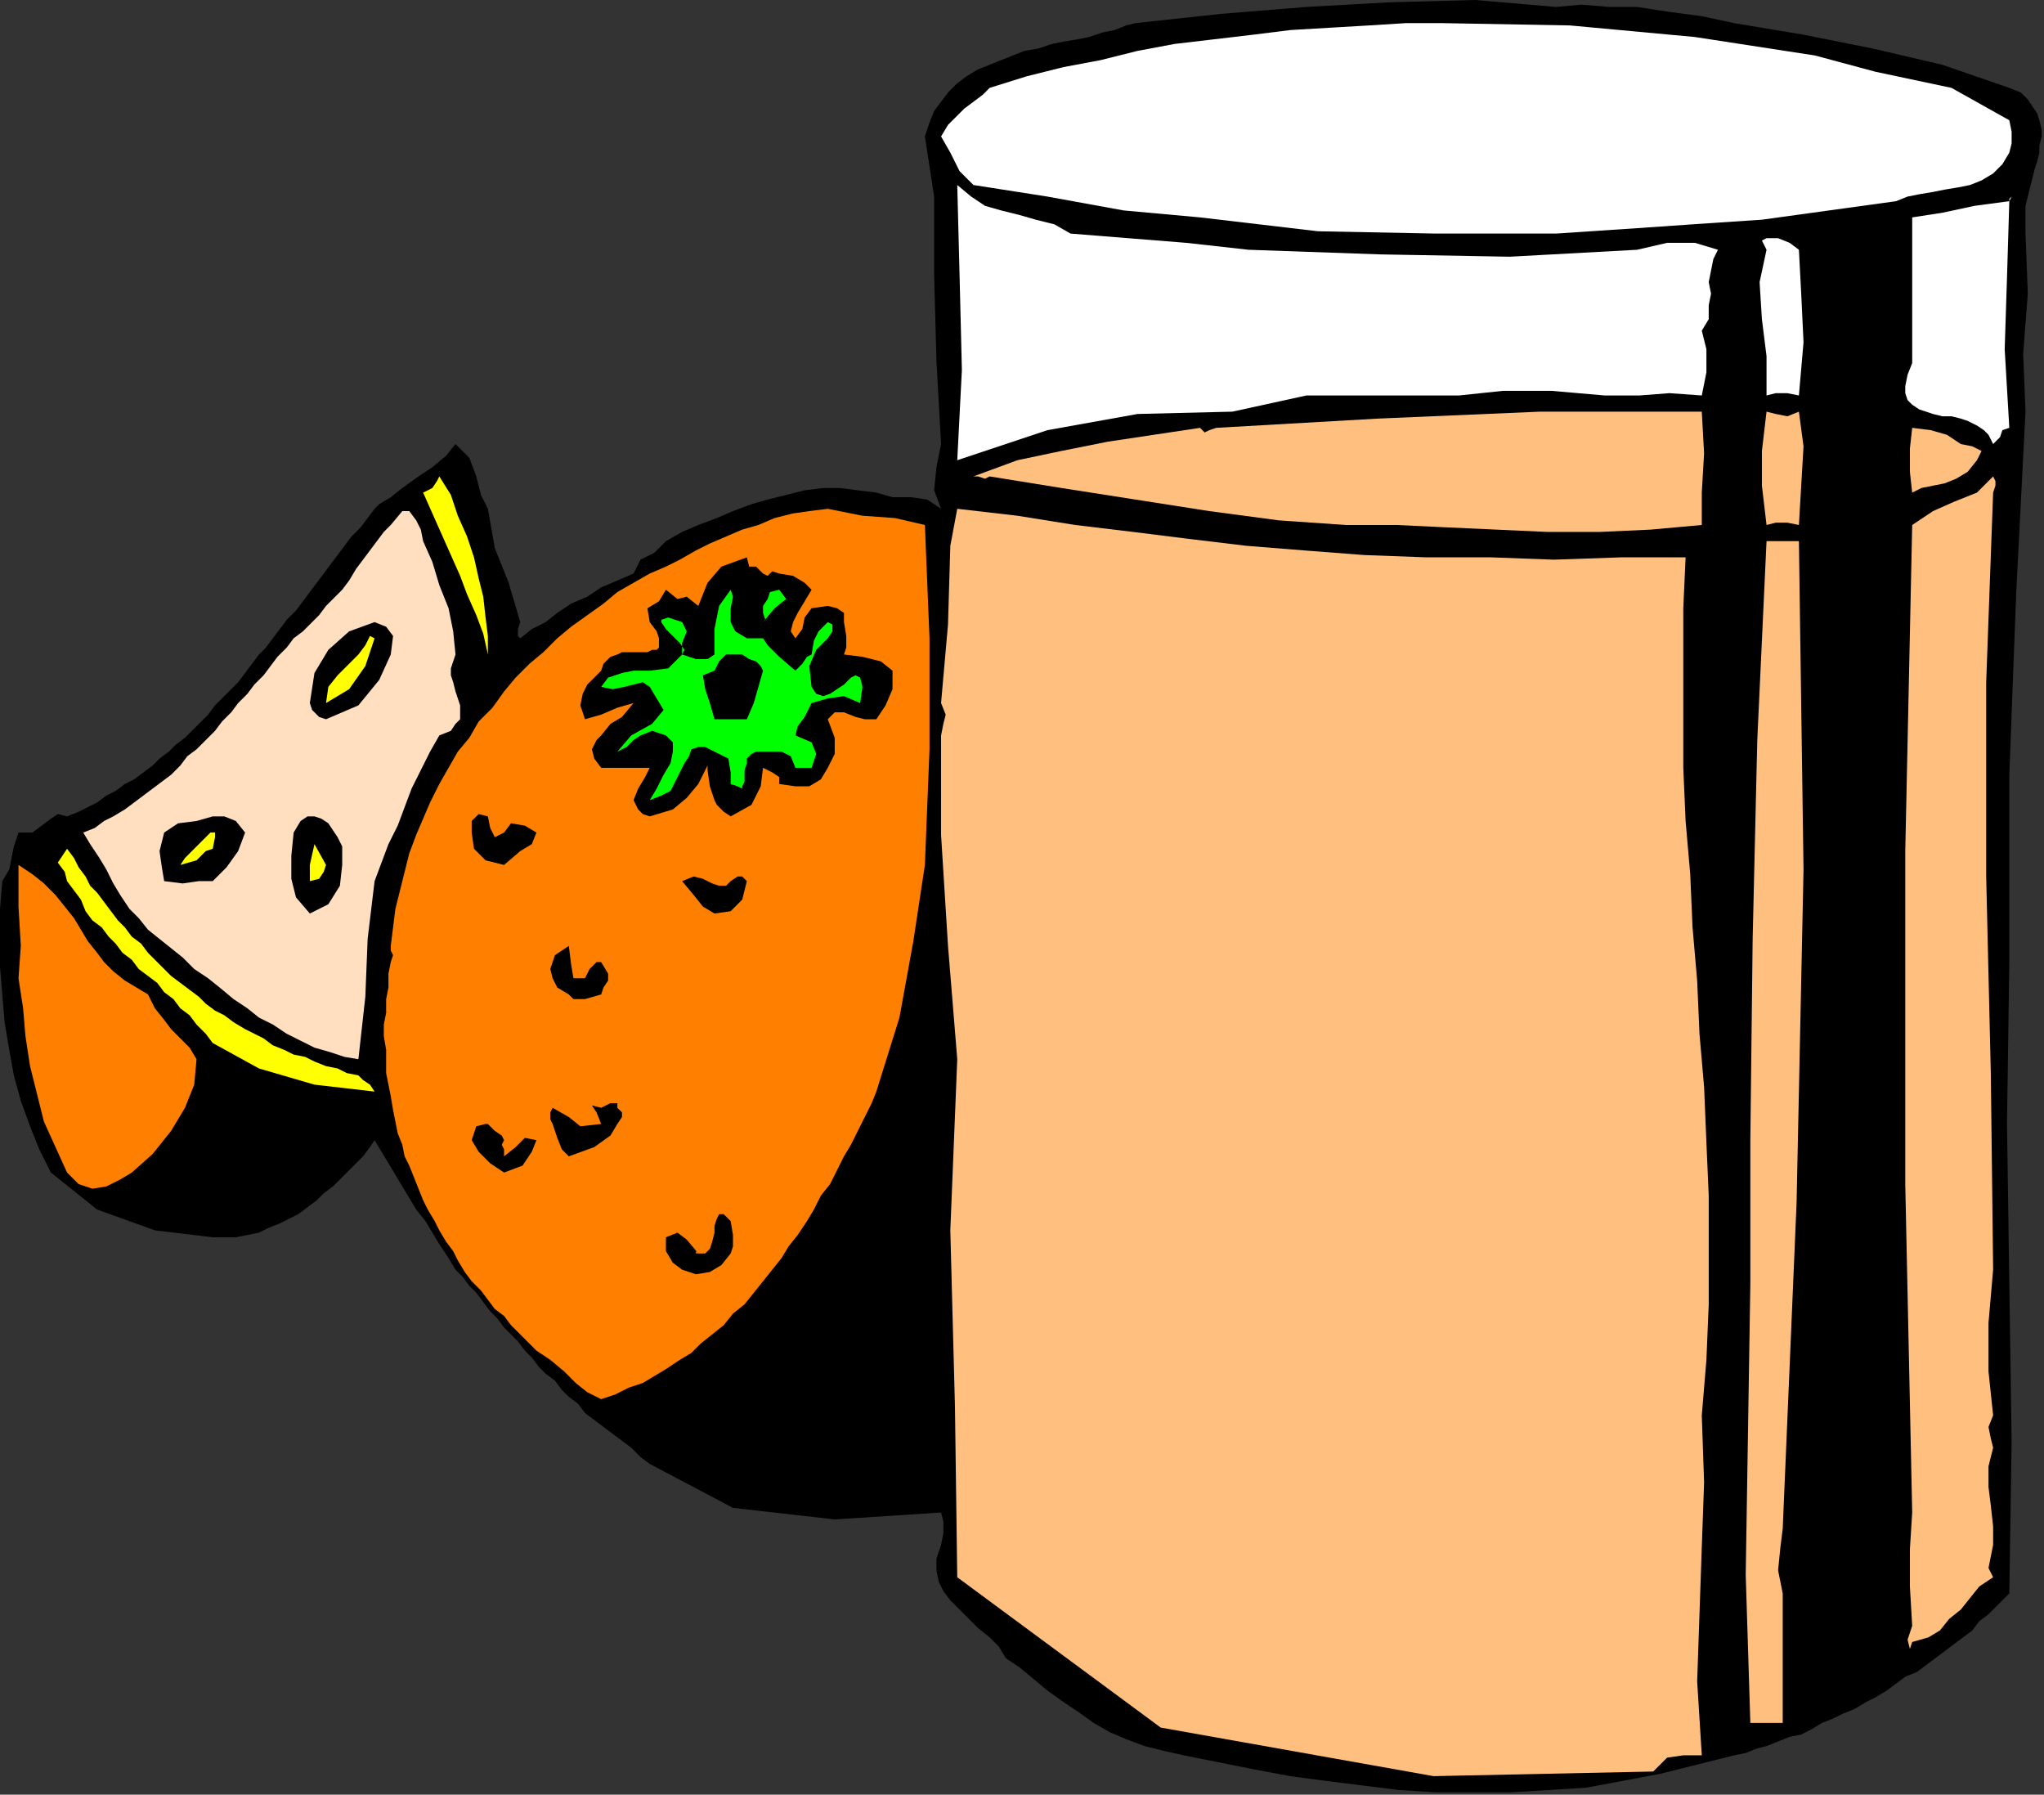 <?xml version="1.0" encoding="UTF-8" standalone="no"?>
<svg
   xmlns:dc="http://purl.org/dc/elements/1.1/"
   xmlns:cc="http://creativecommons.org/ns#"
   xmlns:rdf="http://www.w3.org/1999/02/22-rdf-syntax-ns#"
   xmlns:svg="http://www.w3.org/2000/svg"
   xmlns="http://www.w3.org/2000/svg"
   xmlns:sodipodi="http://sodipodi.sourceforge.net/DTD/sodipodi-0.dtd"
   xmlns:inkscape="http://www.inkscape.org/namespaces/inkscape"
   version="1.0"
   width="149.691mm"
   height="131.403mm"
   id="svg69"
   sodipodi:docname="OBSSG295.WMF">
  <rect width="100%" height="100%" fill="#333333" stroke="none"/>
  <sodipodi:namedview
     pagecolor="#ffffff"
     bordercolor="#666666"
     borderopacity="1"
     objecttolerance="10"
     gridtolerance="10"
     guidetolerance="10"
     inkscape:pageopacity="0"
     inkscape:pageshadow="2"
     inkscape:window-width="640"
     inkscape:window-height="480"
     id="namedview71" />
  <defs
     id="defs3">
    <pattern
       id="WMFhbasepattern"
       patternUnits="userSpaceOnUse"
       width="6"
       height="6"
       x="0"
       y="0" />
  </defs>
  <path
     style="fill:#000000;fill-rule:evenodd;fill-opacity:1;stroke:none;"
     d="  M 453.12,1.92   L 461.44,3.2   L 471.04,4.48   L 480,6.4   L 480,6.4   L 499.2,9.6   L 518.4,13.44   L 537.6,17.92   L 556.16,24.32   L 556.16,24.32   L 559.36,25.6   L 561.28,27.52   L 562.56,29.44   L 563.84,31.36   L 564.48,33.28   L 565.12,35.84   L 565.12,37.76   L 564.48,40.32   L 564.48,42.24   L 563.84,44.8   L 563.2,46.72   L 562.56,49.28   L 561.92,51.84   L 561.28,54.4   L 560.64,56.96   L 560.64,59.52   L 560.64,62.08   L 560.64,64.64   L 560.64,64.64   L 561.28,81.28   L 560,97.92   L 560.64,113.92   L 560.64,113.92   L 558.08,163.84   L 556.16,214.4   L 556.16,266.24   L 556.16,266.24   L 555.52,311.04   L 556.16,355.2   L 556.8,398.72   L 556.16,440.96   L 556.16,440.96   L 554.24,442.88   L 552.32,444.8   L 550.4,446.72   L 547.84,448.64   L 545.92,451.2   L 543.36,453.12   L 540.8,455.04   L 538.24,456.96   L 535.68,458.88   L 533.12,460.8   L 530.56,462.72   L 527.36,464   L 524.8,465.92   L 522.24,467.84   L 519.04,469.76   L 516.48,471.04   L 513.28,472.96   L 510.08,474.24   L 507.52,475.52   L 504.32,476.8   L 501.12,478.72   L 498.56,480   L 495.36,480.64   L 492.16,481.92   L 488.96,483.2   L 486.4,483.84   L 483.2,485.12   L 480,485.76   L 480,485.76   L 469.76,488.32   L 459.52,490.88   L 449.28,492.8   L 439.04,494.72   L 428.8,495.36   L 417.92,496   L 407.68,496   L 397.44,496   L 387.2,495.36   L 376.96,494.08   L 366.72,492.8   L 357.12,491.52   L 346.88,489.6   L 337.28,487.68   L 327.68,485.76   L 327.68,485.76   L 321.92,484.48   L 316.8,483.2   L 311.68,481.28   L 307.2,479.36   L 302.72,476.8   L 298.24,473.6   L 294.4,471.04   L 289.92,467.84   L 286.08,464.64   L 282.24,461.44   L 278.4,458.88   L 278.4,458.88   L 276.48,455.68   L 273.92,453.12   L 270.72,450.56   L 268.16,448   L 265.6,445.44   L 263.04,442.88   L 261.12,440.32   L 259.84,437.76   L 259.2,434.56   L 259.2,431.36   L 260.48,427.52   L 260.48,427.52   L 261.12,424.32   L 261.12,421.12   L 260.48,418.56   L 260.48,418.56   L 231.04,420.48   L 202.88,417.28   L 179.84,405.12   L 179.84,405.12   L 177.28,403.2   L 174.72,400.64   L 172.16,398.72   L 169.6,396.8   L 167.04,394.88   L 164.48,392.96   L 161.92,391.04   L 160,388.48   L 157.44,386.56   L 155.52,384.64   L 153.6,382.08   L 151.04,380.16   L 149.12,378.24   L 147.2,375.68   L 145.28,373.76   L 143.36,371.2   L 141.44,369.28   L 139.52,367.36   L 137.6,364.8   L 135.68,362.88   L 133.76,360.32   L 131.84,357.76   L 129.92,355.84   L 128,353.28   L 126.08,351.36   L 126.08,351.36   L 124.16,348.16   L 121.6,344.32   L 119.68,341.12   L 117.76,337.92   L 115.2,334.72   L 113.28,331.52   L 111.36,328.32   L 109.44,325.12   L 107.52,321.92   L 105.6,318.72   L 103.68,315.52   L 103.68,315.52   L 102.4,317.44   L 100.48,320   L 98.56,321.92   L 96.64,323.84   L 94.08,326.4   L 92.16,328.32   L 89.6,330.24   L 87.68,332.16   L 85.12,334.08   L 82.56,336   L 80,337.28   L 77.44,338.56   L 74.24,339.84   L 71.68,341.12   L 68.48,341.76   L 65.28,342.4   L 62.08,342.4   L 58.88,342.4   L 58.88,342.4   L 42.88,340.48   L 26.88,334.72   L 14.08,324.48   L 14.08,324.48   L 10.88,318.08   L 8.32,311.68   L 5.76,304.64   L 3.84,297.6   L 2.56,290.56   L 1.28,282.88   L 0.64,275.2   L 0,267.52   L 0,259.2   L 0,251.52   L 0.64,243.84   L 0.64,243.84   L 2.56,240.64   L 3.2,237.44   L 3.84,234.24   L 5.12,230.4   L 5.12,230.4   L 8.96,230.4   L 11.52,228.48   L 14.08,226.56   L 16,225.28   L 18.56,225.92   L 18.56,225.92   L 21.76,224.64   L 24.32,223.36   L 26.88,222.08   L 29.44,220.16   L 32,218.88   L 34.56,216.96   L 37.12,215.68   L 39.68,213.76   L 42.24,211.84   L 44.16,209.92   L 46.72,208   L 48.64,206.08   L 51.2,204.16   L 53.12,202.24   L 55.68,199.68   L 57.6,197.76   L 59.52,195.2   L 61.44,193.28   L 64,190.72   L 65.92,188.8   L 67.84,186.24   L 69.76,183.68   L 71.68,181.12   L 73.6,179.2   L 75.52,176.64   L 77.44,174.08   L 79.36,171.52   L 81.92,168.96   L 83.84,166.4   L 85.76,163.84   L 87.68,161.28   L 89.6,158.72   L 91.52,156.16   L 93.44,153.6   L 95.36,151.04   L 97.28,148.48   L 99.84,145.92   L 101.76,143.36   L 103.68,140.8   L 103.68,140.8   L 104.96,139.52   L 108.16,137.6   L 111.36,135.04   L 115.84,131.84   L 119.68,129.28   L 123.52,126.08   L 126.08,122.88   L 126.08,122.88   L 129.92,126.72   L 131.84,131.84   L 133.12,136.96   L 135.04,140.8   L 135.04,140.8   L 136.96,151.68   L 140.8,161.28   L 144,172.16   L 144,172.16   L 143.36,174.08   L 143.36,176   L 144,176.64   L 144,176.64   L 147.2,174.08   L 151.04,172.16   L 154.24,169.6   L 158.08,167.04   L 162.56,165.12   L 166.4,162.56   L 170.88,160.64   L 175.36,158.72   L 175.36,158.72   L 177.28,154.88   L 181.12,152.96   L 184.32,149.76   L 184.32,149.76   L 188.8,147.2   L 193.28,145.28   L 198.4,143.36   L 202.88,141.44   L 208,139.52   L 212.48,138.24   L 217.6,136.96   L 222.72,135.68   L 227.84,135.04   L 232.32,135.04   L 237.44,135.68   L 242.56,136.32   L 242.56,136.32   L 247.04,137.6   L 252.16,137.6   L 256.64,138.24   L 260.48,140.8   L 260.48,140.8   L 258.56,135.68   L 259.2,129.28   L 260.48,122.88   L 260.48,122.88   L 259.2,99.84   L 258.56,76.16   L 258.56,54.4   L 256,37.76   L 256,37.76   L 257.28,33.92   L 258.56,30.72   L 260.48,28.16   L 262.4,25.6   L 264.96,23.04   L 267.52,21.12   L 270.72,19.2   L 273.92,17.92   L 277.12,16.64   L 280.32,15.36   L 283.52,14.08   L 287.36,13.44   L 291.2,12.16   L 294.4,11.52   L 298.24,10.88   L 301.44,10.24   L 305.28,8.96   L 308.48,8.32   L 311.68,7.04   L 314.24,6.4   L 314.24,6.4   L 337.92,3.84   L 361.6,1.92   L 384.64,0.64   L 408.32,0   L 430.72,1.92   L 430.72,1.92   L 437.76,1.28   L 445.44,1.92   L 453.12,1.92  z "
     id="path5" />
  <path
     style="fill:#ffffff;fill-rule:evenodd;fill-opacity:1;stroke:none;"
     d="  M 502.4,15.36   L 519.04,19.84   L 540.16,24.32   L 556.16,33.28   L 556.16,33.28   L 556.8,36.48   L 556.8,39.68   L 556.16,42.24   L 556.16,42.24   L 554.24,45.44   L 551.68,48   L 548.48,49.92   L 545.28,51.2   L 542.08,51.84   L 538.24,52.48   L 535.04,53.12   L 531.2,53.76   L 528,54.4   L 524.8,55.68   L 524.8,55.68   L 506.24,58.24   L 487.68,60.8   L 468.48,62.08   L 449.92,63.36   L 430.72,64.64   L 430.72,64.64   L 397.44,64.64   L 364.8,64   L 332.16,60.16   L 332.16,60.16   L 311.04,58.24   L 289.92,54.4   L 269.44,51.2   L 269.44,51.2   L 265.6,47.36   L 263.04,42.24   L 260.48,37.76   L 260.48,37.76   L 262.4,34.56   L 264.96,32   L 266.88,30.08   L 269.44,28.16   L 272,26.24   L 273.92,24.32   L 273.92,24.32   L 284.16,21.12   L 294.4,18.56   L 304.64,16.64   L 314.88,14.08   L 325.12,12.16   L 336,10.88   L 346.88,9.6   L 357.12,8.32   L 368,7.68   L 378.88,7.04   L 389.12,6.4   L 399.36,6.4   L 399.36,6.4   L 434.56,7.04   L 469.12,10.24   L 502.4,15.36  z "
     id="path7" />
  <path
     style="fill:#ffffff;fill-rule:evenodd;fill-opacity:1;stroke:none;"
     d="  M 296.32,64.64   L 312.32,65.92   L 328.32,67.2   L 345.6,69.12   L 345.6,69.12   L 382.08,70.4   L 417.92,71.04   L 453.12,69.12   L 453.12,69.12   L 461.44,67.2   L 469.12,67.2   L 475.52,69.12   L 475.52,69.12   L 474.24,71.68   L 473.6,74.88   L 472.96,78.08   L 473.6,81.28   L 472.96,84.48   L 472.96,88.32   L 471.04,91.52   L 471.04,91.52   L 472.32,96.64   L 472.32,103.04   L 471.04,109.44   L 471.04,109.44   L 462.08,108.8   L 453.76,109.44   L 444.16,109.44   L 444.16,109.44   L 443.52,109.44   L 443.52,109.44   L 444.16,109.44   L 444.16,109.44   L 429.44,108.16   L 416,108.16   L 403.84,109.44   L 403.84,109.44   L 384,109.44   L 361.6,109.44   L 341.12,113.92   L 341.12,113.92   L 314.88,114.56   L 289.92,119.04   L 264.96,127.36   L 264.96,127.36   L 266.24,102.4   L 265.6,76.16   L 264.96,51.2   L 264.96,51.2   L 268.8,54.4   L 272.64,56.96   L 277.12,58.24   L 282.24,59.52   L 286.72,60.8   L 291.84,62.08   L 296.32,64.64  z "
     id="path9" />
  <path
     style="fill:#ffffff;fill-rule:evenodd;fill-opacity:1;stroke:none;"
     d="  M 556.16,55.68   L 555.52,76.8   L 554.88,96.64   L 556.16,118.4   L 556.16,118.4   L 554.24,119.04   L 553.6,120.96   L 551.68,122.88   L 551.68,122.88   L 550.4,120.32   L 549.12,119.04   L 547.2,117.76   L 544.64,116.48   L 542.72,115.84   L 540.16,115.2   L 537.6,115.2   L 535.04,114.56   L 533.12,113.92   L 531.2,113.28   L 529.28,112   L 528,110.72   L 527.36,108.8   L 527.36,106.88   L 528,103.68   L 529.28,100.48   L 529.28,100.48   L 529.28,92.16   L 529.28,82.56   L 529.28,73.6   L 529.28,73.6   L 529.28,69.76   L 529.28,65.28   L 529.28,60.16   L 529.28,60.16   L 537.6,58.88   L 546.56,56.96   L 556.16,55.68   L 556.16,55.68   L 556.8,54.4   L 556.16,55.04   L 556.16,55.68  z "
     id="path11" />
  <path
     style="fill:#ffffff;fill-rule:evenodd;fill-opacity:1;stroke:none;"
     d="  M 497.92,69.12   L 498.56,81.28   L 499.2,94.72   L 497.92,109.44   L 497.92,109.44   L 494.72,108.8   L 491.52,108.8   L 488.96,109.44   L 488.96,109.44   L 488.96,98.56   L 487.68,88.32   L 487.04,78.08   L 488.96,69.12   L 488.96,69.12   L 487.68,66.56   L 488.96,65.92   L 492.16,65.92   L 495.36,67.2   L 497.92,69.12  z "
     id="path13" />
  <path
     style="fill:#ffbf7f;fill-rule:evenodd;fill-opacity:1;stroke:none;"
     d="  M 471.04,113.92   L 471.68,125.44   L 471.04,136.32   L 471.04,145.28   L 471.04,145.28   L 456.96,146.56   L 442.88,147.2   L 428.16,147.2   L 414.08,146.56   L 400,145.92   L 386.56,145.28   L 372.48,145.28   L 372.48,145.28   L 353.92,144   L 334.72,141.44   L 314.24,138.24   L 293.76,135.04   L 273.92,131.84   L 273.92,131.84   L 272.64,132.48   L 270.72,131.84   L 269.44,131.84   L 269.44,131.84   L 281.6,127.36   L 293.76,124.8   L 306.56,122.24   L 319.36,120.32   L 332.16,118.4   L 332.16,118.4   L 333.44,119.68   L 334.72,119.04   L 336.64,118.4   L 336.64,118.4   L 381.44,115.84   L 426.24,113.92   L 471.04,113.92  z "
     id="path15" />
  <path
     style="fill:#ffbf7f;fill-rule:evenodd;fill-opacity:1;stroke:none;"
     d="  M 497.92,113.92   L 499.2,123.52   L 498.56,134.4   L 497.92,145.28   L 497.92,145.28   L 494.72,144.64   L 491.52,144.64   L 488.96,145.28   L 488.96,145.28   L 487.68,134.4   L 487.68,124.8   L 488.96,113.92   L 488.96,113.92   L 491.52,114.56   L 494.72,115.2   L 497.92,113.92  z "
     id="path17" />
  <path
     style="fill:#ffbf7f;fill-rule:evenodd;fill-opacity:1;stroke:none;"
     d="  M 542.72,122.88   L 545.92,123.52   L 548.48,124.8   L 547.2,127.36   L 547.2,127.36   L 544.64,130.56   L 541.44,132.48   L 538.24,133.76   L 535.04,134.4   L 531.84,135.04   L 529.28,136.32   L 529.28,136.32   L 528.64,130.56   L 528.64,124.16   L 529.28,118.4   L 529.28,118.4   L 534.4,119.04   L 538.88,120.32   L 542.72,122.88  z "
     id="path19" />
  <path
     style="fill:#ffbf7f;fill-rule:evenodd;fill-opacity:1;stroke:none;"
     d="  M 551.68,136.32   L 549.76,188.8   L 549.76,242.56   L 551.04,296.96   L 551.68,351.36   L 551.68,351.36   L 550.4,366.08   L 550.4,379.52   L 551.68,391.68   L 551.68,391.68   L 550.4,394.88   L 551.04,398.08   L 551.68,400.64   L 551.68,400.64   L 550.4,405.76   L 550.4,411.52   L 551.04,416.64   L 551.68,422.4   L 551.68,427.52   L 551.68,427.52   L 551.04,430.72   L 550.4,433.92   L 551.68,436.48   L 551.68,436.48   L 547.84,439.04   L 545.28,442.24   L 542.72,445.44   L 539.52,448   L 536.96,451.2   L 533.76,453.12   L 529.28,454.4   L 529.28,454.4   L 528.64,456.32   L 528,453.76   L 529.28,449.92   L 529.28,449.92   L 528.64,439.04   L 528.64,428.8   L 529.28,418.56   L 529.28,418.56   L 527.36,327.68   L 527.36,235.52   L 529.28,145.28   L 529.28,145.28   L 535.04,141.44   L 540.8,138.88   L 547.2,136.32   L 551.68,131.84   L 551.68,131.84   L 552.32,133.12   L 552.32,134.4   L 551.68,136.32  z "
     id="path21" />
  <path
     style="fill:#ffff00;fill-rule:evenodd;fill-opacity:1;stroke:none;"
     d="  M 135.04,181.12   L 135.04,181.76   L 135.04,181.76   L 135.04,181.12   L 135.04,181.12   L 133.76,175.36   L 131.84,170.24   L 129.28,164.48   L 127.36,159.36   L 124.8,153.6   L 122.24,147.84   L 119.68,142.08   L 117.12,136.32   L 117.12,136.32   L 119.68,135.04   L 120.96,133.12   L 121.6,131.84   L 121.6,131.84   L 124.8,136.96   L 126.72,142.72   L 129.28,148.48   L 131.2,154.24   L 132.48,160   L 133.76,165.12   L 134.4,170.88   L 135.04,176   L 135.04,181.12  z "
     id="path23" />
  <path
     style="fill:#ffbf7f;fill-rule:evenodd;fill-opacity:1;stroke:none;"
     d="  M 412.8,154.24   L 430.08,154.88   L 448.64,154.24   L 466.56,154.24   L 466.56,154.24   L 465.92,168.32   L 465.92,183.04   L 465.92,197.76   L 465.92,212.48   L 466.56,227.2   L 467.84,241.92   L 468.48,256.64   L 469.76,271.36   L 470.4,286.08   L 471.68,300.8   L 472.32,316.16   L 472.96,330.88   L 472.96,346.24   L 472.96,360.96   L 472.32,376.32   L 471.04,391.68   L 471.04,391.68   L 471.68,410.24   L 471.04,428.16   L 470.4,446.72   L 469.76,465.28   L 471.04,485.76   L 471.04,485.76   L 465.92,485.76   L 461.44,486.4   L 457.6,490.24   L 457.6,490.24   L 396.8,491.52   L 321.28,478.08   L 264.96,436.48   L 264.96,436.48   L 264.32,389.12   L 263.04,340.48   L 264.96,293.12   L 264.96,293.12   L 262.4,261.76   L 260.48,231.04   L 260.48,203.52   L 260.48,203.52   L 261.12,200.32   L 261.76,197.76   L 260.48,194.56   L 260.48,194.56   L 262.4,172.8   L 263.04,151.04   L 264.96,140.8   L 264.96,140.8   L 281.6,142.72   L 297.6,145.28   L 313.6,147.2   L 328.96,149.12   L 344.96,151.04   L 360.96,152.32   L 377.6,153.6   L 394.88,154.24   L 412.8,154.24  z "
     id="path25" />
  <path
     style="fill:#ffdfbf;fill-rule:evenodd;fill-opacity:1;stroke:none;"
     d="  M 117.12,149.76   L 119.68,155.52   L 121.6,161.92   L 124.16,168.32   L 125.44,174.72   L 126.08,181.12   L 126.08,181.12   L 125.44,183.04   L 124.8,184.96   L 124.8,186.88   L 125.44,188.8   L 126.08,191.36   L 126.72,193.28   L 127.36,195.2   L 127.36,197.12   L 127.36,199.04   L 126.08,200.32   L 124.8,202.24   L 121.6,203.52   L 121.6,203.52   L 119.04,208   L 116.48,213.12   L 113.92,218.24   L 112,223.36   L 110.08,228.48   L 107.52,233.6   L 105.6,238.72   L 103.68,243.84   L 103.68,243.84   L 101.76,259.84   L 101.12,275.84   L 99.2,293.12   L 99.2,293.12   L 95.36,292.48   L 91.52,291.2   L 87.04,289.92   L 83.2,288   L 79.36,286.08   L 75.52,283.52   L 71.68,281.6   L 68.48,279.04   L 64.64,276.48   L 60.8,273.28   L 57.6,270.72   L 53.76,268.16   L 50.56,264.96   L 47.36,262.4   L 44.16,259.84   L 40.96,257.28   L 40.96,257.28   L 38.4,254.08   L 35.84,251.52   L 33.28,247.68   L 31.36,244.48   L 29.44,240.64   L 27.52,237.44   L 24.96,233.6   L 23.04,230.4   L 23.04,230.4   L 26.24,229.12   L 28.8,227.2   L 31.36,225.92   L 34.56,224   L 37.12,222.08   L 39.68,220.16   L 42.24,218.24   L 44.8,216.32   L 47.36,214.4   L 49.92,211.84   L 51.84,209.28   L 54.4,207.36   L 56.96,204.8   L 59.52,202.24   L 61.44,199.68   L 64,197.12   L 65.92,194.56   L 68.48,192   L 70.4,189.44   L 72.96,186.88   L 74.88,184.32   L 76.8,181.76   L 79.36,179.2   L 81.28,176.64   L 81.28,176.64   L 83.84,174.72   L 85.76,172.8   L 88.32,170.24   L 90.24,167.68   L 92.16,165.76   L 94.72,163.2   L 96.64,160.64   L 98.56,157.44   L 100.48,154.88   L 102.4,152.32   L 104.32,149.76   L 106.24,147.2   L 108.16,145.28   L 108.16,145.28   L 111.36,141.44   L 113.28,141.44   L 115.2,144   L 116.48,146.56   L 117.12,149.76  z "
     id="path27" />
  <path
     style="fill:#ff7f00;fill-rule:evenodd;fill-opacity:1;stroke:none;"
     d="  M 256,145.28   L 257.28,176.64   L 257.28,207.36   L 256,239.36   L 256,239.36   L 252.8,260.48   L 248.96,281.6   L 242.56,302.08   L 242.56,302.08   L 241.28,305.28   L 239.36,309.12   L 237.44,312.96   L 235.52,316.8   L 233.6,320   L 231.68,323.84   L 229.76,327.68   L 227.2,330.88   L 225.28,334.72   L 223.36,337.92   L 220.8,341.76   L 218.24,344.96   L 216.32,348.16   L 213.76,351.36   L 211.2,354.56   L 208.64,357.76   L 206.08,360.96   L 202.88,363.52   L 200.32,366.72   L 197.12,369.28   L 193.92,371.84   L 191.36,374.4   L 188.16,376.32   L 184.32,378.88   L 181.12,380.8   L 177.92,382.72   L 174.08,384   L 170.24,385.92   L 166.4,387.2   L 166.4,387.2   L 162.56,385.28   L 159.36,382.72   L 156.16,379.52   L 152.32,376.32   L 148.48,373.76   L 148.48,373.76   L 145.92,371.2   L 144,369.28   L 141.44,366.72   L 139.52,364.16   L 136.96,362.24   L 135.04,359.68   L 133.12,357.12   L 130.56,354.56   L 128.64,352   L 126.72,348.8   L 125.44,346.24   L 123.52,343.68   L 121.6,340.48   L 120.32,337.92   L 118.4,334.72   L 117.12,332.16   L 115.84,328.96   L 114.56,325.76   L 113.28,322.56   L 112,320   L 111.36,316.8   L 110.08,313.6   L 109.44,310.4   L 108.8,307.2   L 108.16,303.36   L 107.52,300.16   L 106.88,296.96   L 106.88,293.76   L 106.88,290.56   L 106.24,286.72   L 106.24,283.52   L 106.88,280.32   L 106.88,276.48   L 107.52,273.28   L 107.52,269.44   L 108.16,266.24   L 108.16,266.24   L 108.8,264.32   L 108.16,263.04   L 108.16,261.76   L 108.16,261.76   L 108.8,256.64   L 109.44,251.52   L 110.72,246.4   L 112,241.28   L 113.28,236.16   L 115.2,231.04   L 117.12,226.56   L 119.04,222.08   L 121.6,216.96   L 124.16,212.48   L 126.72,208   L 129.92,204.16   L 132.48,199.68   L 136.32,195.84   L 139.52,191.36   L 142.72,187.52   L 146.56,183.68   L 150.4,180.48   L 154.24,176.64   L 158.08,173.44   L 162.56,170.24   L 167.04,167.04   L 170.88,163.84   L 175.36,161.28   L 179.84,158.72   L 179.84,158.72   L 184.32,156.8   L 188.16,154.88   L 192.64,152.32   L 196.48,150.4   L 200.96,148.48   L 205.44,146.56   L 209.92,145.28   L 214.4,143.36   L 219.52,142.08   L 224,141.44   L 229.12,140.8   L 229.12,140.8   L 238.72,142.72   L 247.68,143.36   L 256,145.28  z "
     id="path29" />
  <path
     style="fill:#ffbf7f;fill-rule:evenodd;fill-opacity:1;stroke:none;"
     d="  M 497.92,149.76   L 499.2,240.64   L 497.28,332.8   L 493.44,423.04   L 493.44,423.04   L 492.8,428.16   L 492.16,434.56   L 493.44,440.96   L 493.44,440.96   L 493.44,451.84   L 493.44,464   L 493.44,476.8   L 493.44,476.8   L 490.24,476.8   L 487.68,476.8   L 484.48,476.8   L 484.48,476.8   L 483.2,435.84   L 483.84,395.52   L 484.48,355.2   L 484.48,315.52   L 484.48,315.52   L 485.12,259.84   L 486.4,204.8   L 488.96,149.76   L 488.96,149.76   L 491.52,149.76   L 495.36,149.76   L 497.92,149.76  z "
     id="path31" />
  <path
     style="fill:#000000;fill-rule:evenodd;fill-opacity:1;stroke:none;"
     d="  M 215.68,158.72   L 219.52,159.36   L 222.72,161.28   L 224.64,163.2   L 224.64,163.2   L 222.72,166.4   L 220.8,169.6   L 219.52,172.16   L 218.88,174.72   L 220.16,176.64   L 220.16,176.64   L 222.08,174.08   L 222.72,170.88   L 224.64,168.32   L 229.12,167.68   L 229.12,167.68   L 231.68,168.32   L 233.6,169.6   L 233.6,172.16   L 233.6,172.16   L 234.24,176   L 234.24,179.2   L 233.6,181.12   L 233.6,181.12   L 238.72,181.76   L 243.84,183.04   L 247.04,185.6   L 247.04,185.6   L 247.04,190.72   L 245.12,195.2   L 242.56,199.04   L 242.56,199.04   L 239.36,199.04   L 236.8,198.4   L 233.6,197.12   L 231.04,197.12   L 229.12,199.04   L 229.12,199.04   L 231.04,204.16   L 231.04,208.64   L 229.12,212.48   L 229.12,212.48   L 227.2,215.68   L 224,217.6   L 220.16,217.6   L 215.68,216.96   L 215.68,216.96   L 215.68,215.04   L 213.76,213.76   L 211.2,212.48   L 211.2,212.48   L 210.56,217.6   L 208,222.72   L 202.24,225.92   L 202.24,225.92   L 200.32,224.64   L 198.4,222.72   L 197.76,221.44   L 197.76,221.44   L 196.48,217.6   L 195.84,213.12   L 195.84,211.84   L 193.28,216.96   L 193.28,216.96   L 190.08,220.8   L 186.24,224   L 179.84,225.92   L 179.84,225.92   L 177.92,225.28   L 176.64,224   L 175.36,221.44   L 175.36,221.44   L 176.64,218.24   L 178.56,215.04   L 179.84,212.48   L 179.84,212.48   L 175.36,212.48   L 170.24,212.48   L 166.4,212.48   L 166.4,212.48   L 164.48,209.92   L 163.84,207.36   L 165.12,204.8   L 166.4,203.52   L 166.4,203.52   L 168.96,200.32   L 172.16,198.4   L 175.36,194.56   L 175.36,194.56   L 170.88,195.84   L 166.4,197.76   L 161.92,199.04   L 161.92,199.04   L 160.64,195.2   L 161.28,192   L 162.56,189.44   L 164.48,187.52   L 166.4,185.6   L 166.4,185.6   L 167.04,183.68   L 168.32,182.4   L 168.96,181.76   L 170.88,181.12   L 172.16,180.48   L 174.08,180.48   L 176,180.48   L 177.92,180.48   L 179.2,180.48   L 180.48,179.84   L 181.76,179.84   L 182.4,179.2   L 182.4,177.92   L 182.4,176.64   L 181.76,174.72   L 179.84,172.16   L 179.84,172.16   L 179.2,168.32   L 182.4,166.4   L 184.32,163.2   L 184.32,163.2   L 187.52,165.76   L 190.08,165.12   L 193.28,167.68   L 193.28,167.68   L 195.84,161.28   L 199.68,156.8   L 206.72,154.24   L 206.72,154.24   L 207.36,156.8   L 209.28,156.8   L 211.2,158.72   L 211.2,158.72   L 212.48,159.36   L 213.76,158.08   L 215.68,158.72  z "
     id="path33" />
  <path
     style="fill:#00ff00;fill-rule:evenodd;fill-opacity:1;stroke:none;"
     d="  M 206.72,176.64   L 208.64,176.64   L 210.56,176.64   L 211.2,176.64   L 211.2,176.64   L 212.48,178.56   L 215.68,181.76   L 220.16,185.6   L 220.16,185.6   L 222.08,183.68   L 223.36,181.76   L 224.64,181.12   L 224.64,181.12   L 225.28,177.28   L 226.56,174.72   L 229.12,172.16   L 229.12,172.16   L 230.4,172.8   L 230.4,174.72   L 229.12,176.64   L 229.12,176.64   L 225.92,179.84   L 224,184.32   L 224.64,190.08   L 224.64,190.08   L 225.92,192   L 227.84,192.64   L 229.76,192   L 231.68,190.72   L 233.6,189.44   L 235.52,187.52   L 236.8,186.88   L 238.08,187.52   L 238.72,190.08   L 238.08,194.56   L 238.08,194.56   L 233.6,192.64   L 229.12,193.28   L 224.64,194.56   L 224.64,194.56   L 222.72,198.4   L 220.8,200.96   L 220.16,203.52   L 220.16,203.52   L 224.64,205.44   L 225.92,208.64   L 224.64,212.48   L 224.64,212.48   L 223.36,212.48   L 221.44,212.48   L 220.16,212.48   L 220.16,212.48   L 218.88,209.28   L 216.32,208   L 213.76,208   L 211.2,208   L 211.2,208   L 209.28,208   L 208,208.64   L 206.72,209.92   L 206.72,211.2   L 206.08,213.12   L 206.08,215.04   L 206.08,216.32   L 205.44,217.6   L 205.44,218.24   L 204.16,217.6   L 202.24,216.96   L 202.24,216.96   L 202.24,213.76   L 201.6,209.92   L 197.76,208   L 197.76,208   L 195.2,206.72   L 193.28,206.72   L 191.36,207.36   L 190.72,209.28   L 189.44,211.2   L 188.16,213.76   L 186.88,216.32   L 185.6,218.88   L 183.04,220.16   L 179.84,221.44   L 179.84,221.44   L 181.76,218.24   L 183.68,214.4   L 185.6,211.2   L 186.24,208   L 186.24,205.44   L 184.32,203.52   L 184.32,203.52   L 180.48,202.24   L 177.28,203.52   L 175.36,204.8   L 173.44,206.72   L 170.88,208   L 170.88,208   L 174.72,203.52   L 180.48,200.32   L 183.68,196.48   L 179.84,190.08   L 179.84,190.08   L 177.92,188.8   L 175.36,189.44   L 172.8,190.08   L 169.6,190.72   L 166.4,190.08   L 166.4,190.08   L 168.32,187.52   L 172.16,186.24   L 175.36,185.6   L 175.36,185.6   L 179.84,185.6   L 184.96,184.96   L 188.8,181.12   L 188.8,181.12   L 189.44,179.84   L 188.16,177.92   L 186.24,176   L 184.32,174.08   L 183.04,172.16   L 183.04,171.52   L 184.96,170.88   L 188.8,172.16   L 188.8,172.16   L 190.08,174.72   L 188.8,177.92   L 188.8,181.12   L 188.8,181.12   L 192.64,182.4   L 195.84,182.4   L 197.76,181.12   L 197.76,181.12   L 197.76,174.08   L 199.04,167.68   L 202.24,163.2   L 202.24,163.2   L 202.88,165.12   L 202.24,168.32   L 202.24,172.16   L 203.52,174.72   L 206.72,176.64  z "
     id="path35" />
  <path
     style="fill:#00ff00;fill-rule:evenodd;fill-opacity:1;stroke:none;"
     d="  M 211.2,172.16   L 211.84,171.52   L 211.2,169.6   L 211.2,167.68   L 211.2,167.68   L 212.48,165.76   L 213.12,163.84   L 215.68,163.2   L 215.68,163.2   L 217.6,165.76   L 214.4,168.32   L 211.2,172.16  z "
     id="path37" />
  <path
     style="fill:#000000;fill-rule:evenodd;fill-opacity:1;stroke:none;"
     d="  M 108.16,181.12   L 104.96,188.16   L 99.2,195.2   L 90.24,199.04   L 90.24,199.04   L 88.32,198.4   L 86.4,196.48   L 85.76,194.56   L 85.76,194.56   L 87.04,186.24   L 90.88,179.84   L 96.64,174.72   L 103.68,172.16   L 103.68,172.16   L 106.88,173.44   L 108.8,176   L 108.16,181.12  z "
     id="path39" />
  <path
     style="fill:#ffff00;fill-rule:evenodd;fill-opacity:1;stroke:none;"
     d="  M 103.68,176.64   L 101.12,184.32   L 96.64,190.72   L 90.24,194.56   L 90.24,194.56   L 90.88,190.08   L 93.44,186.88   L 96.64,183.68   L 99.2,181.12   L 99.2,181.12   L 101.12,178.56   L 102.4,176   L 103.68,176.64  z "
     id="path41" />
  <path
     style="fill:#000000;fill-rule:evenodd;fill-opacity:1;stroke:none;"
     d="  M 211.2,185.6   L 209.92,190.08   L 208.64,194.56   L 206.72,199.04   L 206.72,199.04   L 203.52,199.04   L 200.32,199.04   L 197.76,199.04   L 197.76,199.04   L 196.48,194.56   L 195.2,190.72   L 194.56,186.88   L 197.76,185.6   L 197.76,185.6   L 199.04,183.04   L 200.96,181.12   L 202.88,181.12   L 205.44,181.12   L 207.36,182.4   L 209.28,183.04   L 210.56,184.32   L 211.2,185.6  z "
     id="path43" />
  <path
     style="fill:#000000;fill-rule:evenodd;fill-opacity:1;stroke:none;"
     d="  M 67.84,230.4   L 65.92,235.52   L 62.72,240   L 58.88,243.84   L 58.88,243.84   L 55.04,243.84   L 50.56,244.48   L 45.44,243.84   L 45.44,243.84   L 44.8,240   L 44.16,235.52   L 45.44,230.4   L 45.44,230.4   L 49.28,227.84   L 54.4,227.2   L 58.88,225.92   L 58.88,225.92   L 62.08,225.92   L 65.28,227.2   L 67.84,230.4  z "
     id="path45" />
  <path
     style="fill:#000000;fill-rule:evenodd;fill-opacity:1;stroke:none;"
     d="  M 139.52,230.4   L 141.44,227.84   L 145.28,228.48   L 148.48,230.4   L 148.48,230.4   L 147.2,233.6   L 144,235.52   L 139.52,239.36   L 139.52,239.36   L 134.4,238.08   L 131.2,234.88   L 130.56,230.4   L 130.56,230.4   L 130.56,227.2   L 132.48,225.28   L 135.04,225.92   L 135.04,225.92   L 135.68,229.12   L 136.96,231.68   L 139.52,230.4  z "
     id="path47" />
  <path
     style="fill:#000000;fill-rule:evenodd;fill-opacity:1;stroke:none;"
     d="  M 94.72,239.36   L 94.08,245.12   L 90.88,250.24   L 85.76,252.8   L 85.76,252.8   L 81.92,248.32   L 80.64,243.2   L 80.64,236.8   L 81.28,230.4   L 81.28,230.4   L 83.2,227.2   L 85.12,225.92   L 87.04,225.92   L 88.96,226.56   L 90.88,227.84   L 92.16,229.76   L 93.44,231.68   L 94.72,234.24   L 94.72,236.8   L 94.72,239.36  z "
     id="path49" />
  <path
     style="fill:#ffff00;fill-rule:evenodd;fill-opacity:1;stroke:none;"
     d="  M 58.88,234.88   L 56.96,235.52   L 54.4,238.08   L 49.92,239.36   L 49.92,239.36   L 51.2,237.44   L 53.12,235.52   L 55.04,233.6   L 56.96,231.68   L 58.24,230.4   L 59.52,230.4   L 59.52,231.68   L 58.88,234.88  z "
     id="path51" />
  <path
     style="fill:#ffff00;fill-rule:evenodd;fill-opacity:1;stroke:none;"
     d="  M 90.24,239.36   L 89.6,241.28   L 88.32,243.2   L 85.76,243.84   L 85.76,243.84   L 85.76,239.36   L 87.04,233.6   L 90.24,239.36  z "
     id="path53" />
  <path
     style="fill:#ffff00;fill-rule:evenodd;fill-opacity:1;stroke:none;"
     d="  M 99.2,297.6   L 100.48,298.88   L 102.4,300.16   L 103.68,302.08   L 103.68,302.08   L 87.04,300.16   L 71.68,295.68   L 58.88,288.64   L 58.88,288.64   L 56.96,286.08   L 54.4,283.52   L 52.48,280.96   L 49.92,279.04   L 48,276.48   L 45.44,274.56   L 43.52,272   L 40.96,270.08   L 38.4,268.16   L 36.48,265.6   L 33.92,263.68   L 32,261.12   L 30.08,259.2   L 28.16,256.64   L 25.6,254.72   L 23.68,252.16   L 22.4,248.96   L 20.48,246.4   L 18.56,243.84   L 18.56,243.84   L 17.92,241.28   L 16,238.72   L 18.56,234.88   L 18.56,234.88   L 20.48,237.44   L 21.76,240   L 23.68,242.56   L 24.96,245.12   L 26.88,247.04   L 28.8,249.6   L 30.72,252.16   L 32.64,254.72   L 34.56,256.64   L 36.48,259.2   L 39.04,261.12   L 40.96,263.68   L 42.88,265.6   L 45.44,268.16   L 47.36,270.08   L 49.92,272   L 52.48,273.92   L 55.04,275.84   L 56.96,277.76   L 59.52,279.68   L 62.08,280.96   L 64.64,282.88   L 67.84,284.8   L 70.4,286.08   L 72.96,287.36   L 75.52,289.28   L 78.72,290.56   L 81.28,291.84   L 84.48,292.48   L 87.04,293.76   L 90.24,295.04   L 93.44,295.68   L 96,296.96   L 99.2,297.6  z "
     id="path55" />
  <path
     style="fill:#ff7f00;fill-rule:evenodd;fill-opacity:1;stroke:none;"
     d="  M 40.96,275.2   L 42.88,279.04   L 45.44,282.24   L 47.36,284.8   L 49.92,287.36   L 52.48,289.92   L 54.4,293.12   L 54.4,293.12   L 53.76,300.16   L 51.2,306.56   L 47.36,312.96   L 42.24,319.36   L 36.48,324.48   L 36.48,324.48   L 33.28,326.4   L 29.44,328.32   L 25.6,328.96   L 21.76,327.68   L 18.56,324.48   L 18.56,324.48   L 15.36,317.44   L 12.16,310.4   L 10.24,302.72   L 8.32,295.04   L 7.04,286.72   L 6.4,279.04   L 5.12,270.72   L 5.12,270.72   L 5.76,261.76   L 5.12,250.88   L 5.12,239.36   L 5.12,239.36   L 8.96,241.92   L 12.16,244.48   L 15.36,247.68   L 17.92,250.88   L 20.48,254.08   L 22.4,257.28   L 24.32,260.48   L 26.88,263.68   L 28.8,266.24   L 31.36,268.8   L 34.56,271.36   L 37.76,273.28   L 40.96,275.2  z "
     id="path57" />
  <path
     style="fill:#000000;fill-rule:evenodd;fill-opacity:1;stroke:none;"
     d="  M 206.72,243.84   L 205.44,248.96   L 202.24,252.16   L 197.76,252.8   L 197.76,252.8   L 194.56,250.88   L 192,247.68   L 188.8,243.84   L 188.8,243.84   L 192,242.56   L 194.56,243.2   L 197.12,244.48   L 199.04,245.12   L 200.96,245.12   L 202.24,243.84   L 202.24,243.84   L 204.16,242.56   L 205.44,242.56   L 206.72,243.84  z "
     id="path59" />
  <path
     style="fill:#000000;fill-rule:evenodd;fill-opacity:1;stroke:none;"
     d="  M 161.92,270.72   L 163.2,268.16   L 165.12,266.24   L 166.4,266.24   L 166.4,266.24   L 168.32,269.44   L 168.32,271.36   L 167.04,273.28   L 166.4,275.2   L 166.4,275.2   L 161.92,276.48   L 158.72,276.48   L 157.44,275.2   L 157.44,275.2   L 154.24,273.28   L 152.96,270.72   L 152.32,268.16   L 152.96,266.24   L 152.96,266.24   L 153.6,264.32   L 155.52,263.04   L 157.44,261.76   L 157.44,261.76   L 158.08,266.88   L 158.72,270.72   L 161.92,270.72  z "
     id="path61" />
  <path
     style="fill:#000000;fill-rule:evenodd;fill-opacity:1;stroke:none;"
     d="  M 170.88,306.56   L 172.16,307.84   L 172.16,309.12   L 170.88,311.04   L 170.88,311.04   L 168.96,314.24   L 164.48,317.44   L 157.44,320   L 157.44,320   L 155.52,318.08   L 154.24,314.88   L 152.96,311.04   L 152.96,311.04   L 152.32,309.76   L 152.32,307.84   L 152.96,306.56   L 152.96,306.56   L 157.44,309.12   L 160.64,311.68   L 166.4,311.04   L 166.4,311.04   L 165.12,307.84   L 163.84,305.92   L 166.4,306.56   L 166.4,306.56   L 168.96,305.28   L 170.88,305.28   L 170.88,306.56  z "
     id="path63" />
  <path
     style="fill:#000000;fill-rule:evenodd;fill-opacity:1;stroke:none;"
     d="  M 139.52,315.52   L 138.88,316.8   L 139.52,318.08   L 139.52,320   L 139.52,320   L 142.72,317.44   L 145.28,314.88   L 148.48,315.52   L 148.48,315.52   L 147.2,318.72   L 144.64,322.56   L 139.52,324.48   L 139.52,324.48   L 135.68,321.92   L 132.48,318.72   L 130.56,315.52   L 130.56,315.52   L 131.84,311.68   L 134.4,311.04   L 135.04,311.04   L 135.04,311.04   L 136.96,312.96   L 138.88,314.24   L 139.52,315.52  z "
     id="path65" />
  <path
     style="fill:#000000;fill-rule:evenodd;fill-opacity:1;stroke:none;"
     d="  M 202.24,346.88   L 199.68,350.08   L 196.48,352   L 192.64,352.64   L 188.8,351.36   L 188.8,351.36   L 186.24,349.44   L 184.32,346.24   L 184.32,342.4   L 184.32,342.4   L 187.52,341.12   L 190.08,343.04   L 193.28,346.88   L 193.28,346.88   L 192.64,346.24   L 192.64,346.88   L 193.28,346.88   L 193.28,346.88   L 195.2,346.88   L 196.48,345.6   L 197.12,343.68   L 197.76,341.12   L 197.76,339.2   L 198.4,337.28   L 199.04,336   L 200.32,336   L 202.24,337.92   L 202.24,337.92   L 202.88,341.76   L 202.88,344.96   L 202.24,346.88  z "
     id="path67" />
</svg>
